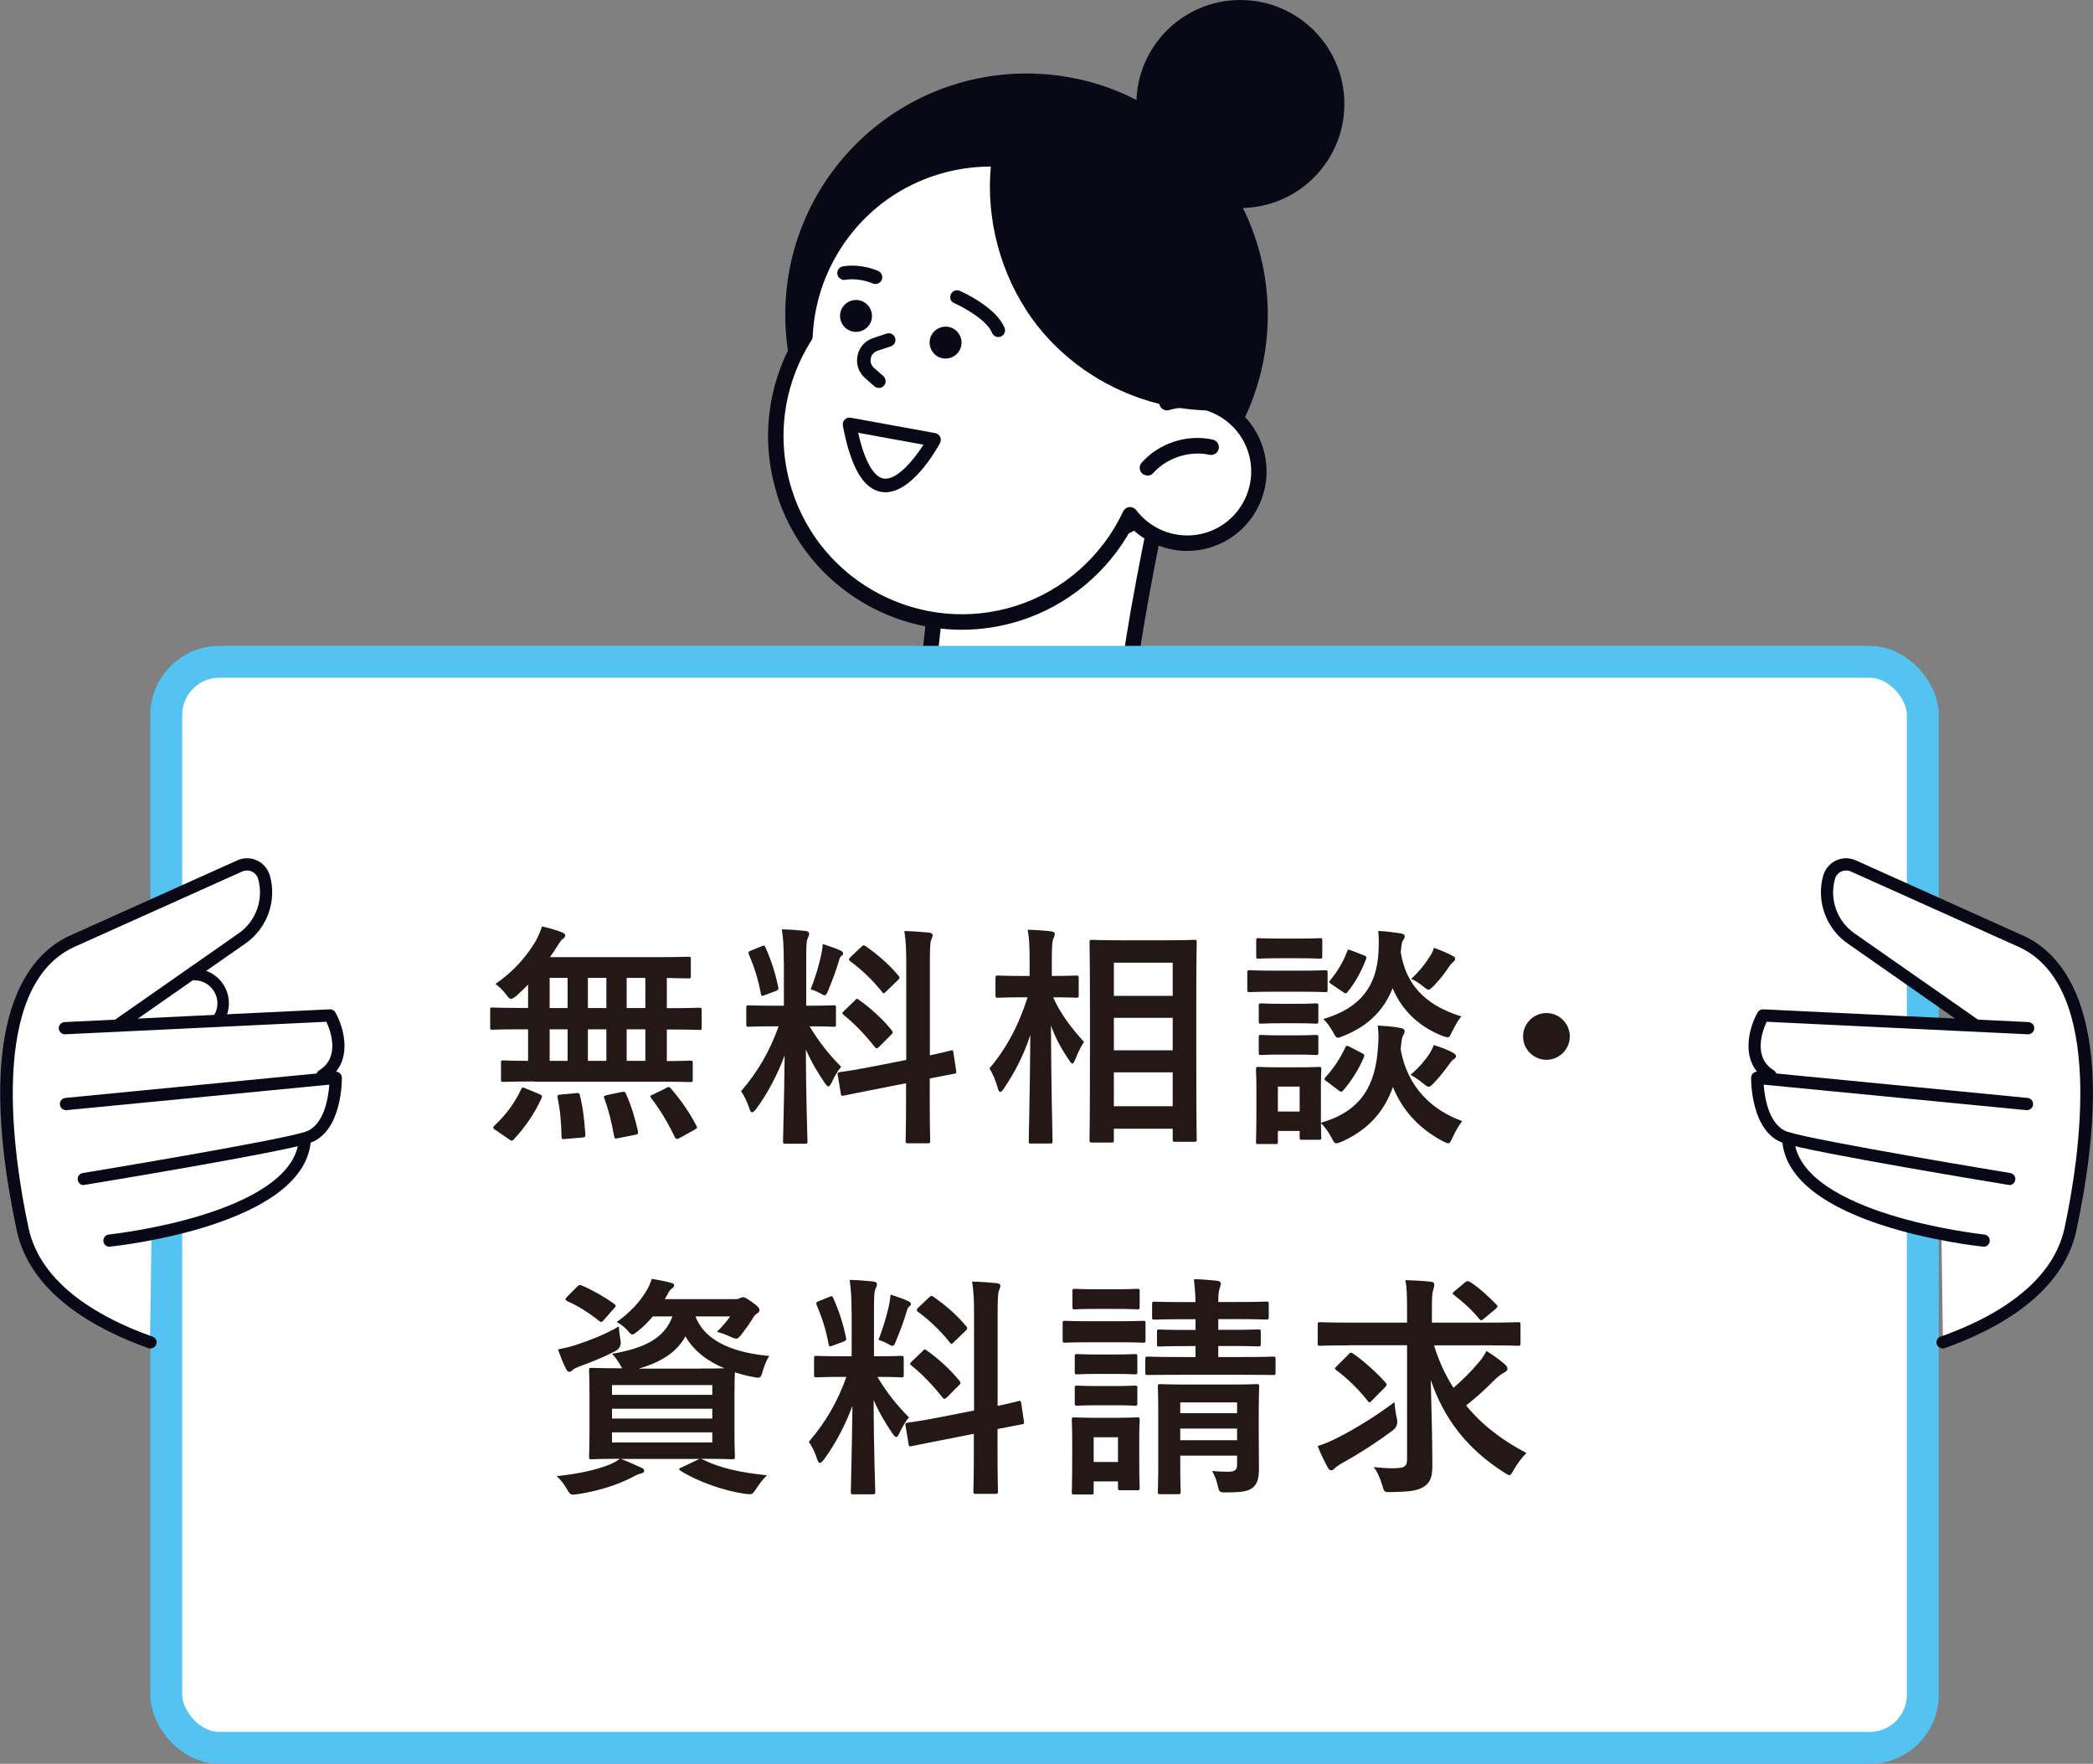 <?xml version="1.0" encoding="UTF-8"?>
<svg id="_レイヤー_2" data-name="レイヤー 2" xmlns="http://www.w3.org/2000/svg" viewBox="0 0 197.02 166.03">
  <rect x="0" y="0" width="197.02" height="166.03" fill="#808080" stroke="none"/>
  <defs>
    <style>
      .cls-1 {
        fill: none;
        stroke: #54c3f1;
        stroke-miterlimit: 10;
        stroke-width: 3px;
      }

      .cls-2 {
        fill: #090816;
      }

      .cls-2, .cls-3, .cls-4 {
        stroke-width: 0px;
      }

      .cls-3 {
        fill: #231815;
      }

      .cls-4 {
        fill: #fff;
      }
    </style>
  </defs>
  <g id="_文字" data-name="文字">
    <g>
      <g>
        <circle class="cls-2" cx="116.76" cy="9.79" r="9.79"/>
        <g>
          <path class="cls-4" d="m104.34,70.51l1.76-.08c-1.39-2.8,3.2-23.68,3.2-23.68l-20.35.82c.05.34-1.47,15.55-2.29,21.76l-6.4-.43c-.66,7.96,1.99,14.83,7.55,17.55,8.32,4.08,19.98-2.67,26.05-15.06.04-.08.07-.16.11-.24l-9.63-.64Z"/>
          <path class="cls-2" d="m87.48,87.11c-2.84-1.39-5.08-3.88-6.46-7.19-1.32-3.16-1.83-6.99-1.49-11.08.03-.4.38-.7.77-.67l5.72.38c.83-6.56,2.18-20.14,2.19-20.95,0-.18.05-.36.17-.5.13-.16.32-.25.53-.26l20.35-.82c.22,0,.44.09.59.26.14.17.2.4.15.62-.01.05-1.16,5.27-2.11,10.76-1.57,8.96-1.42,11.54-1.2,12.27l7.32.49c.24.02.46.15.58.36.12.21.13.46.03.68-.02.03-.03.06-.05.1-.02.05-.04.1-.07.14-3,6.12-7.43,11.1-12.48,14.02-3.04,1.76-6.1,2.65-8.96,2.65-1.97,0-3.86-.42-5.59-1.27Zm16.81-15.87c-.39-.03-.68-.35-.68-.73,0-.39.31-.7.69-.72l.87-.04c-.19-1.48-.05-4.69,1.28-12.33.73-4.15,1.56-8.15,1.93-9.9l-18.76.75c-.26,3.42-1.64,16.59-2.25,21.15-.05.38-.39.65-.77.63l-5.68-.38c-.21,3.59.28,6.92,1.44,9.68,1.24,2.98,3.23,5.2,5.76,6.44,7.78,3.81,18.73-2.45,24.71-13.99l-8.54-.57Zm-16.07-23.57s0-.04,0-.06c0,.03,0,.04,0,.06Z"/>
        </g>
        <circle class="cls-2" cx="96.63" cy="29.63" r="22.71"/>
        <g>
          <path class="cls-4" d="m109.86,37.9c1.11-3.36,1.23-7.07.09-10.7-2.9-9.22-12.73-14.35-21.95-11.46-7.2,2.26-11.89,8.75-12.22,15.88-2.68,4.21-3.56,9.52-1.94,14.65,2.9,9.22,12.73,14.35,21.95,11.46,4.87-1.53,8.59-5,10.59-9.29,1.67,2.21,4.61,3.25,7.41,2.37,3.56-1.12,5.54-4.91,4.42-8.47-1.1-3.52-4.82-5.48-8.34-4.45Z"/>
          <path class="cls-2" d="m73.14,46.5c-1.6-5.08-.89-10.57,1.92-15.1.21-3.62,1.48-7.07,3.67-9.97,2.29-3.03,5.42-5.23,9.05-6.37,9.59-3.01,19.85,2.34,22.86,11.93,1.02,3.25,1.1,6.67.25,9.96,1.5-.18,3.02.11,4.38.83,1.74.93,3.02,2.47,3.61,4.36,1.24,3.94-.96,8.14-4.9,9.38-2.64.83-5.51.11-7.46-1.78-2.25,4.14-6.03,7.28-10.54,8.7-1.81.57-3.65.84-5.45.84-7.75,0-14.96-4.99-17.41-12.77Zm33.81,1.51c1.53,2.03,4.19,2.88,6.61,2.12,3.17-1,4.94-4.39,3.94-7.56-.98-3.11-4.31-4.89-7.44-3.97-.26.08-.54,0-.73-.19-.19-.19-.25-.48-.17-.73,1.11-3.36,1.14-6.91.09-10.25-2.77-8.83-12.21-13.75-21.04-10.98-3.34,1.05-6.22,3.08-8.32,5.86-2.06,2.72-3.23,5.96-3.39,9.36,0,.13-.04.25-.11.36-2.67,4.2-3.35,9.31-1.86,14.04,2.77,8.83,12.21,13.75,21.04,10.98,4.46-1.4,8.16-4.65,10.15-8.9.11-.23.33-.39.58-.42.03,0,.05,0,.08,0,.23,0,.44.11.58.29Z"/>
        </g>
        <path class="cls-2" d="m108.02,44.77c.2,0,.4-.08.54-.24,1.28-1.44,3.41-2.13,5.29-1.72.39.09.78-.16.87-.56.09-.39-.16-.78-.56-.87-2.42-.53-5.04.32-6.69,2.17-.27.3-.24.76.06,1.03.14.12.31.18.48.18Z"/>
        <path class="cls-2" d="m114.55,29.44c.36,2.88.54,5.78.63,8.67,0,.25-.15.52-.43.53-2.52.06-5.03-.33-7.42-1.15-4.37-1.5-8.22-4.42-10.73-8.3-2.74-4.25-3.92-9.46-3.22-14.48.08-.57.89-.47.94.03,1.73-1.4,4.3-1.41,6.4-.89,2.33.58,4.44,1.78,6.44,3.07,2.17,1.39,4.13,2.86,5.37,5.2,1.2,2.26,1.7,4.82,2.02,7.33Z"/>
        <g>
          <path class="cls-2" d="m79.18,26.28c-.19-.09-.33-.26-.36-.48-.05-.35.18-.67.53-.73,1.77-.28,3.28.41,3.34.45.32.15.45.53.3.85-.15.31-.52.45-.84.31,0,0,0,0,0,0h0s-1.22-.56-2.6-.34c-.13.02-.25,0-.36-.05Z"/>
          <path class="cls-2" d="m93.7,31.66c-.14-.07-.26-.18-.32-.34-.49-1.21-2.73-2.42-3.55-2.78-.34-.12-.47-.52-.32-.84.14-.32.52-.47.84-.32.35.15,3.43,1.57,4.21,3.47.13.32-.02.7-.35.83-.17.07-.35.06-.5-.01Z"/>
          <g>
            <path class="cls-4" d="m83.64,32l-1.26.42c-1.16.38-1.47,1.88-.55,2.69l.88.77.92-3.88Z"/>
            <path class="cls-2" d="m82.46,36.46c-.05-.03-.11-.06-.15-.1l-.88-.77c-.61-.53-.87-1.32-.71-2.11.16-.79.71-1.41,1.48-1.66l1.26-.42c.33-.11.69.07.8.4.11.33-.07.69-.4.8l-1.26.42c-.33.11-.56.37-.63.71-.07.34.04.67.3.9l.88.77c.26.23.29.63.06.9-.19.22-.49.27-.74.16Z"/>
          </g>
          <path class="cls-2" d="m82.36,46.12c-1.38-.63-2.37-2.62-3.02-6.05-.04-.21.03-.42.17-.57.15-.15.36-.22.56-.18l7.97,1.45c.2.04.37.17.46.35.09.18.08.4-.01.58-.28.52-2.79,5.03-5.5,4.61-.22-.03-.43-.1-.63-.19Zm-1.58-5.38c.8,3.53,1.84,4.22,2.41,4.31,1.18.18,2.75-1.64,3.74-3.19l-6.14-1.12Z"/>
          <path class="cls-2" d="m90.14,33.24c-.55.62-1.5.69-2.12.14-.62-.55-.69-1.5-.14-2.12.55-.62,1.5-.69,2.12-.14.62.55.69,1.5.14,2.12Z"/>
          <path class="cls-2" d="m81.71,30.73c-.55.62-1.5.69-2.12.14-.62-.55-.69-1.5-.14-2.12.55-.62,1.5-.69,2.12-.14.62.55.69,1.5.14,2.12Z"/>
        </g>
      </g>
      <g>
        <g>
          <rect class="cls-4" x="15.65" y="62.3" width="165.35" height="102.23" rx="5" ry="5"/>
          <rect class="cls-1" x="15.65" y="62.3" width="165.35" height="102.23" rx="5" ry="5"/>
        </g>
        <g>
          <path class="cls-3" d="m50.3,101.8c-2.05,0-2.77.04-2.9.04-.22,0-.24-.02-.24-.24v-1.54c0-.22.02-.24.24-.24.11,0,.73.04,2.31.04v-2.97h-.64c-1.91,0-2.57.04-2.71.04-.2,0-.22-.02-.22-.24v-1.61c0-.22.02-.24.22-.24.13,0,.79.04,2.71.04h.64v-2.2c-.35.37-.73.73-1.1,1.06-.26.2-.4.29-.51.29-.13,0-.24-.13-.48-.44-.33-.42-.64-.73-.99-.97,1.76-1.19,2.99-2.66,3.83-4.09.26-.51.42-.88.55-1.32.64.13,1.32.33,1.89.55.18.07.31.18.31.29s-.07.22-.2.31c-.18.13-.31.31-.51.64-.22.35-.46.73-.73,1.1h9.99c2.13,0,2.88-.04,3.01-.04.24,0,.26.02.26.24v1.58c0,.2-.02.22-.26.22-.11,0-.64-.02-2-.04v2.84h.35c1.91,0,2.57-.04,2.71-.04.2,0,.22.02.22.24v1.61c0,.22-.02.24-.22.24-.13,0-.79-.04-2.71-.04h-.35v2.97c1.5,0,2.09-.04,2.2-.04.22,0,.24.02.24.24v1.54c0,.22-.02.24-.24.24-.13,0-.84-.04-2.9-.04h-11.77Zm-3.65,4.58c-.15-.09-.22-.18-.22-.24s.04-.11.13-.2c1.06-.99,1.89-2.11,2.49-3.39.09-.22.13-.22.44-.09l1.28.53c.29.13.29.18.2.4-.66,1.45-1.58,2.77-2.6,3.85-.07.09-.13.13-.2.13s-.13-.04-.26-.13l-1.25-.86Zm6.78-11.49v-2.84h-1.69v2.84h1.69Zm0,4.97v-2.97h-1.69v2.97h1.69Zm.79,3.04c.26-.02.33-.02.37.22.29,1.14.42,2.38.51,3.65.02.22-.02.29-.29.31l-1.58.13c-.35.04-.37,0-.37-.22-.02-1.25-.13-2.51-.37-3.63-.04-.26,0-.31.33-.33l1.41-.13Zm2.86-8.01v-2.84h-1.74v2.84h1.74Zm0,4.97v-2.97h-1.74v2.97h1.74Zm1.43,2.93c.29-.04.33-.02.42.18.51,1.14.86,2.33,1.12,3.5.04.24.02.29-.26.35l-1.56.31c-.33.07-.37.07-.42-.18-.22-1.23-.51-2.46-.92-3.54-.09-.22-.04-.26.26-.33l1.36-.29Zm2.24-7.9v-2.84h-1.76v2.84h1.76Zm0,4.97v-2.97h-1.76v2.97h1.76Zm1.94,2.55c.26-.13.33-.11.48.07.92,1.08,1.72,2.2,2.38,3.48.11.2.09.24-.2.4l-1.39.77c-.26.13-.33.11-.44-.09-.64-1.34-1.32-2.49-2.22-3.67-.13-.18-.11-.22.18-.35l1.21-.59Z"/>
          <path class="cls-3" d="m73.78,90.58c0-1.41-.04-2.11-.18-3.1.81.02,1.47.07,2.22.15.22.02.35.13.35.22,0,.2-.07.31-.13.46-.13.26-.15.73-.15,2.22v4.14h.18c1.69,0,2.24-.04,2.38-.04.22,0,.24.02.24.24v1.56c0,.2-.02.22-.24.22-.13,0-.66-.04-2.24-.04.92,1.52,1.78,2.6,2.97,3.81-.33.4-.64.92-.88,1.45-.13.26-.22.4-.31.4s-.2-.11-.35-.33c-.64-.92-1.25-1.94-1.78-3.15,0,4.36.15,8.3.15,8.63,0,.22-.02.24-.26.24h-1.8c-.22,0-.24-.02-.24-.24,0-.33.11-3.96.15-8.08-.66,1.78-1.54,3.48-2.66,5.02-.18.22-.29.35-.4.35-.09,0-.18-.11-.26-.37-.2-.62-.53-1.3-.79-1.61,1.58-1.83,2.73-3.81,3.54-6.12h-.4c-1.72,0-2.27.04-2.4.04-.22,0-.24-.02-.24-.22v-1.56c0-.22.02-.24.24-.24.13,0,.68.04,2.4.04h.9v-4.09Zm-2.11-1.5c.26-.11.29-.09.4.13.57,1.3.92,2.42,1.19,3.7.04.22,0,.29-.29.4l-.95.35c-.33.13-.35.11-.4-.13-.24-1.32-.62-2.51-1.12-3.67-.09-.24-.04-.29.24-.4l.92-.37Zm5.65.73c.04-.22.11-.62.13-.95.59.2,1.28.42,1.67.62.18.09.24.15.24.26s-.04.18-.13.22c-.13.09-.2.24-.26.48-.26.9-.59,1.78-1.01,2.79-.13.33-.2.46-.33.46-.09,0-.22-.07-.44-.2-.33-.18-.68-.31-.88-.37.46-1.14.81-2.38,1.01-3.32Zm7.99,9.97v-8.8c0-1.56-.02-2.24-.18-3.34.84.02,1.56.07,2.33.15.2.02.33.11.33.24,0,.15-.07.26-.13.44-.11.26-.13.81-.13,2.44v8.43c1.28-.26,1.78-.42,1.98-.46.2-.04.2-.02.24.22l.26,1.72c.02.2.02.22-.22.26-.15.04-.75.13-2.27.44v2.05c0,2.44.04,3.7.04,3.81,0,.22-.02.24-.24.24h-1.83c-.22,0-.24-.02-.24-.24,0-.13.04-1.34.04-3.78v-1.63l-3.01.59c-1.91.37-2.62.53-2.84.57-.22.04-.26.02-.29-.18l-.29-1.74c-.04-.24-.02-.24.2-.29.22-.04.95-.11,2.86-.48l3.37-.66Zm-4.84-5.61c.11-.11.15-.15.2-.15.07,0,.11.04.22.13,1.01.7,2.16,1.74,3.04,2.82.15.2.15.24-.07.46l-1.08,1.08c-.24.22-.29.22-.44.04-.9-1.14-1.89-2.18-2.9-2.99-.09-.09-.15-.13-.15-.18,0-.07.07-.13.18-.24l1.01-.97Zm.59-5.02c.2-.18.22-.22.42-.09,1.1.77,2.22,1.72,3.1,2.79.13.15.13.24-.07.42l-1.06,1.03c-.24.24-.29.26-.42.07-.9-1.14-2.02-2.18-2.99-2.88-.15-.11-.18-.22.04-.42l.97-.92Z"/>
          <path class="cls-3" d="m97.08,107.65c-.22,0-.24-.02-.24-.24,0-.4.11-4.75.15-9.99-.57,1.76-1.41,3.45-2.49,5.04-.15.22-.26.33-.35.33s-.15-.11-.22-.35c-.2-.7-.48-1.39-.79-1.87,1.54-1.8,2.75-4.03,3.59-6.69h-.51c-1.61,0-2.13.04-2.27.04-.22,0-.24-.02-.24-.24v-1.61c0-.22.02-.24.24-.24.13,0,.66.04,2.27.04h.7v-1.36c0-1.36-.02-2.07-.18-2.99.79.02,1.5.07,2.2.15.22.02.35.11.35.22,0,.2-.07.31-.13.46-.11.26-.15.62-.15,2.13v1.39c1.63,0,2.16-.04,2.29-.04.22,0,.24.02.24.24v1.61c0,.22-.02.24-.24.24-.13,0-.64-.04-2.16-.04.64,1.5,1.78,2.97,2.9,4.2-.31.46-.57,1.01-.84,1.69-.11.24-.18.35-.24.35-.09,0-.18-.11-.31-.31-.7-1.01-1.3-2.09-1.72-3.28.02,5.83.15,10.47.15,10.87,0,.22-.02.24-.24.24h-1.78Zm5.72-.11c-.22,0-.24-.02-.24-.22,0-.13.04-1.58.04-8.32v-4.33c0-4.36-.04-5.81-.04-5.96,0-.22.02-.24.24-.24.15,0,.81.04,2.71.04h4.22c1.89,0,2.55-.04,2.68-.04.22,0,.24.02.24.24,0,.13-.04,1.61-.04,5.24v5.04c0,6.69.04,8.14.04,8.27,0,.2-.02.22-.24.22h-1.8c-.2,0-.22-.02-.22-.22v-1.01h-5.54v1.08c0,.2-.02.22-.26.22h-1.78Zm2.05-13.8h5.54v-3.12h-5.54v3.12Zm5.54,5.13v-3.06h-5.54v3.06h5.54Zm0,5.26v-3.19h-5.54v3.19h5.54Z"/>
          <path class="cls-3" d="m122.4,91.37c1.67,0,2.2-.04,2.33-.04.22,0,.24.02.24.24v1.56c0,.24-.02.26-.24.26-.13,0-.66-.04-2.33-.04h-2.44c-1.65,0-2.2.04-2.31.04-.22,0-.24-.02-.24-.26v-1.56c0-.22.02-.24.24-.24.11,0,.66.04,2.31.04h2.44Zm1.94,14.32c3.81-1.1,5.13-3.52,5.37-7.06.07-.77.07-1.36-.02-2.09.77.04,1.47.09,2.11.22.26.04.42.13.42.29s-.02.24-.13.4c-.11.15-.15.37-.24,1.32.62,3.63,3.06,5.79,5.79,6.76-.31.4-.66.99-.9,1.54-.18.37-.24.55-.42.55-.11,0-.24-.07-.51-.2-2.07-1.1-3.74-2.75-4.69-5.1-.79,2.22-2.22,3.98-4.82,5.15-.24.09-.37.15-.51.15-.18,0-.26-.15-.46-.55-.29-.51-.59-.99-.99-1.34.02.95.04,1.23.04,1.32,0,.22-.02.24-.22.24h-1.58c-.22,0-.24-.02-.24-.24v-.59h-2.05v1.01c0,.2-.02.22-.24.22h-1.58c-.22,0-.24-.02-.24-.22,0-.15.04-.66.04-3.32v-1.41c0-1.39-.04-1.91-.04-2.07,0-.22.02-.24.24-.24.13,0,.59.04,2,.04h1.67c1.41,0,1.87-.04,2.02-.04.2,0,.22.02.22.24,0,.13-.04.66-.04,1.69v3.34Zm-2.09-17.34c1.41,0,1.85-.04,1.98-.04.22,0,.24.02.24.24v1.47c0,.2-.02.22-.24.22-.13,0-.57-.04-1.98-.04h-1.78c-1.43,0-1.87.04-2,.04-.2,0-.22-.02-.22-.22v-1.47c0-.22.02-.24.22-.24.13,0,.57.04,2,.04h1.78Zm-.24,6.14c1.3,0,1.69-.04,1.83-.04.24,0,.26.02.26.24v1.43c0,.22-.02.24-.26.24-.13,0-.53-.04-1.83-.04h-1.41c-1.34,0-1.74.04-1.87.04-.22,0-.24-.02-.24-.24v-1.43c0-.22.02-.24.24-.24.13,0,.53.04,1.87.04h1.41Zm0,2.97c1.3,0,1.69-.04,1.83-.04.24,0,.26.02.26.24v1.41c0,.22-.02.24-.26.24-.13,0-.53-.04-1.83-.04h-1.41c-1.34,0-1.74.04-1.87.04-.22,0-.24-.02-.24-.24v-1.41c0-.22.02-.24.24-.24.13,0,.53.04,1.87.04h1.41Zm-1.72,4.82v2.35h2.05v-2.35h-2.05Zm16.41-5.21c-.2.42-.24.57-.44.57-.09,0-.24-.04-.48-.13-1.98-.77-3.74-2.22-4.69-4.49-.79,2-2.22,3.54-4.66,4.51-.24.09-.37.15-.48.15-.18,0-.26-.15-.48-.55-.26-.46-.59-.92-.9-1.21,3.52-1.03,5.02-3.12,5.19-6.27.04-.75.04-1.41-.02-2.02.77.04,1.45.13,2.05.22.26.04.44.11.44.26s-.04.24-.15.4c-.11.13-.15.33-.22,1.12.57,3.61,2.93,5.17,5.7,6.05-.29.33-.62.9-.84,1.39Zm-11.82,4.73c-.26-.2-.24-.24-.09-.42.75-.81,1.39-1.8,1.83-2.75.11-.22.15-.24.44-.09l1.1.57c.29.15.31.2.22.42-.46,1.08-1.06,2.07-1.91,3.08-.09.11-.13.15-.22.15-.07,0-.15-.04-.26-.13l-1.1-.84Zm.46-9.15c-.26-.18-.26-.22-.11-.4.66-.77,1.21-1.72,1.58-2.68.09-.24.11-.2.42-.09l1.14.44c.26.11.29.15.22.37-.44,1.12-.95,2.11-1.72,3.06-.09.11-.13.15-.2.15s-.15-.04-.26-.13l-1.08-.73Zm9.2,6.56c.2-.29.31-.53.42-.84.59.18,1.19.4,1.69.66.31.15.4.26.4.37,0,.18-.09.24-.24.33-.13.09-.26.26-.37.42-.42.57-.88,1.19-1.47,1.8-.22.22-.35.35-.48.35-.15,0-.29-.13-.57-.35-.37-.31-.73-.55-1.14-.77.79-.68,1.36-1.36,1.78-1.98Zm.04-9.15c.2-.29.31-.53.4-.84.57.2,1.19.46,1.65.7.29.15.35.2.35.33,0,.15-.09.22-.22.33-.11.09-.24.24-.37.44-.37.55-.75,1.08-1.39,1.74-.26.26-.4.4-.53.4s-.26-.11-.51-.31c-.4-.33-.77-.57-1.12-.7.84-.79,1.39-1.52,1.74-2.09Z"/>
          <path class="cls-3" d="m147.77,97.56c0,1.21-.99,2.2-2.2,2.2s-2.2-.99-2.2-2.2.99-2.2,2.2-2.2,2.2.99,2.2,2.2Z"/>
          <path class="cls-3" d="m66.19,137.4c1.52.77,3.54,1.23,6.01,1.47-.37.35-.73.81-1.08,1.36-.22.33-.31.42-.51.42-.09,0-.22,0-.53-.04-1.96-.29-4.4-1.14-6.01-2.16-.2-.13-.2-.22.11-.33l1.67-.79h-7.39c.79.31,1.25.53,1.87.81.22.07.31.18.31.31s-.13.22-.33.26c-.24.04-.53.2-.9.4-1.34.68-3.12,1.25-5.02,1.54-.18.02-.33.04-.44.04-.26,0-.33-.09-.55-.46-.31-.55-.66-.97-.99-1.28,2-.2,3.74-.59,4.95-1.08.31-.13.64-.29.99-.55-1.83,0-2.53.04-2.66.04-.22,0-.24-.02-.24-.26,0-.13.04-.75.04-2.16v-3.76c0-1.43-.04-2.02-.04-2.18,0-.22.02-.24.24-.24.15,0,.88.04,2.88.04-.07-.09-.13-.2-.2-.35-.22-.37-.53-.81-.77-1.01,3.17-.55,4.95-1.5,5.7-3.52h-1.85c-.42.51-.88.97-1.41,1.39-.26.2-.4.31-.51.31-.15,0-.26-.15-.51-.44-.29-.31-.64-.57-.97-.73,1.25-.9,2.22-1.91,2.88-3.08.15-.26.31-.62.42-.99.68.11,1.23.22,1.74.35.26.07.37.13.37.24,0,.13-.04.2-.2.31-.18.11-.29.29-.44.59l-.24.42h6.51c.29,0,.44-.02.55-.09.09-.04.2-.09.31-.09.15,0,.29.07.81.44.59.4.73.59.73.77,0,.13-.07.22-.18.29-.15.09-.26.18-.4.4-.37.62-.7,1.06-1.08,1.56-.24.31-.35.44-.53.44-.13,0-.31-.07-.59-.2-.48-.22-.92-.37-1.23-.44.48-.46.97-1.03,1.25-1.45h-3.26c.97,2.55,4,3.45,6.95,3.72-.26.35-.48.95-.62,1.43-.2.68-.22.68-.88.55-.62-.11-1.19-.26-1.74-.44-.02.29-.04.9-.04,2v3.76c0,1.41.04,2.02.04,2.16,0,.24-.02.26-.24.26-.13,0-.9-.04-2.95-.04l.15.07Zm-7.79-11.29q.15.73-.46,1.06c-1.08.57-2.35,1.08-3.43,1.47-.29.11-.48.2-.59.31-.11.11-.2.18-.31.18-.13,0-.22-.07-.31-.24-.29-.53-.55-1.23-.77-1.87.55-.11,1.06-.22,1.63-.4,1.28-.42,2.82-1.01,4.09-1.76.02.37.09.81.15,1.25Zm-4.09-4.97c.2-.2.24-.22.46-.13.95.4,2.07,1.03,3.04,1.72.11.09.15.13.15.2,0,.04-.04.11-.15.22l-.95,1.08c-.2.24-.29.26-.46.11-.97-.77-2-1.43-2.99-1.85-.11-.07-.18-.11-.18-.18s.04-.13.15-.24l.92-.92Zm3.3,9.24v.92h9.44v-.92h-9.44Zm9.44,3.15v-.92h-9.44v.92h9.44Zm0,1.3h-9.44v.95h9.44v-.95Zm-1.1-6.01c1.06,0,1.76,0,2.24-.02-1.58-.66-2.88-1.63-3.67-3.01-.79,1.47-2.27,2.44-4.4,3.04h5.83Z"/>
          <path class="cls-3" d="m80.16,123.58c0-1.41-.04-2.11-.18-3.1.81.02,1.47.07,2.22.15.22.02.35.13.35.22,0,.2-.07.31-.13.46-.13.26-.15.73-.15,2.22v4.14h.18c1.69,0,2.24-.04,2.38-.04.22,0,.24.02.24.24v1.56c0,.2-.02.22-.24.22-.13,0-.66-.04-2.24-.04.92,1.52,1.78,2.6,2.97,3.81-.33.4-.64.92-.88,1.45-.13.26-.22.4-.31.4s-.2-.11-.35-.33c-.64-.92-1.25-1.94-1.78-3.15,0,4.36.15,8.3.15,8.63,0,.22-.02.24-.26.24h-1.8c-.22,0-.24-.02-.24-.24,0-.33.11-3.96.15-8.08-.66,1.78-1.54,3.48-2.66,5.02-.18.22-.29.35-.4.35-.09,0-.18-.11-.26-.37-.2-.62-.53-1.3-.79-1.61,1.58-1.83,2.73-3.81,3.54-6.12h-.4c-1.72,0-2.27.04-2.4.04-.22,0-.24-.02-.24-.22v-1.56c0-.22.02-.24.24-.24.13,0,.68.04,2.4.04h.9v-4.09Zm-2.11-1.5c.26-.11.29-.09.4.13.57,1.3.92,2.42,1.19,3.7.04.22,0,.29-.29.4l-.95.35c-.33.13-.35.11-.4-.13-.24-1.32-.62-2.51-1.12-3.67-.09-.24-.04-.29.24-.4l.92-.37Zm5.65.73c.04-.22.11-.62.13-.95.59.2,1.28.42,1.67.62.18.09.24.15.24.26s-.04.18-.13.22c-.13.09-.2.24-.26.48-.26.9-.59,1.78-1.01,2.79-.13.33-.2.46-.33.46-.09,0-.22-.07-.44-.2-.33-.18-.68-.31-.88-.37.46-1.14.81-2.38,1.01-3.32Zm7.99,9.97v-8.8c0-1.56-.02-2.24-.18-3.34.84.02,1.56.07,2.33.15.2.02.33.11.33.24,0,.15-.07.26-.13.44-.11.26-.13.81-.13,2.44v8.43c1.28-.26,1.78-.42,1.98-.46.2-.04.2-.02.24.22l.26,1.72c.02.2.02.22-.22.26-.15.04-.75.13-2.27.44v2.05c0,2.44.04,3.7.04,3.81,0,.22-.02.24-.24.24h-1.83c-.22,0-.24-.02-.24-.24,0-.13.04-1.34.04-3.78v-1.63l-3.01.59c-1.91.37-2.62.53-2.84.57-.22.04-.26.02-.29-.18l-.29-1.74c-.04-.24-.02-.24.2-.29.22-.04.95-.11,2.86-.48l3.37-.66Zm-4.84-5.61c.11-.11.15-.15.2-.15.07,0,.11.04.22.13,1.01.7,2.16,1.74,3.04,2.82.15.2.15.24-.07.46l-1.08,1.08c-.24.22-.29.22-.44.04-.9-1.14-1.89-2.18-2.9-2.99-.09-.09-.15-.13-.15-.18,0-.07.07-.13.18-.24l1.01-.97Zm.59-5.02c.2-.18.22-.22.42-.09,1.1.77,2.22,1.72,3.1,2.79.13.15.13.24-.07.42l-1.06,1.03c-.24.24-.29.26-.42.07-.9-1.14-2.02-2.18-2.99-2.88-.15-.11-.18-.22.04-.42l.97-.92Z"/>
          <path class="cls-3" d="m105.24,124.37c1.67,0,2.22-.04,2.35-.04.22,0,.24.02.24.24v1.56c0,.24-.02.26-.24.26-.13,0-.68-.04-2.35-.04h-2.64c-1.67,0-2.22.04-2.35.04-.2,0-.22-.02-.22-.26v-1.56c0-.22.02-.24.22-.24.13,0,.68.04,2.35.04h2.64Zm2,12.5c0,2.55.04,3.04.04,3.17,0,.22-.02.24-.24.24h-1.56c-.22,0-.24-.02-.24-.24v-.59h-2.29v.99c0,.22-.02.24-.24.24h-1.56c-.24,0-.26-.02-.26-.24,0-.13.04-.64.04-3.3v-1.41c0-1.39-.04-1.91-.04-2.07,0-.22.02-.24.26-.24.13,0,.59.04,2,.04h1.87c1.43,0,1.87-.04,2.02-.04.22,0,.24.02.24.24,0,.13-.04.66-.04,1.69v1.52Zm-2.2-15.51c1.43,0,1.85-.04,1.98-.04.24,0,.26.02.26.24v1.45c0,.22-.02.24-.26.24-.13,0-.55-.04-1.98-.04h-1.85c-1.43,0-1.87.04-2,.04-.22,0-.24-.02-.24-.24v-1.45c0-.22.02-.24.24-.24.13,0,.57.04,2,.04h1.85Zm-.09,6.14c1.34,0,1.74-.04,1.85-.04.24,0,.26.02.26.24v1.43c0,.22-.02.24-.26.24-.11,0-.51-.04-1.85-.04h-1.67c-1.34,0-1.74.04-1.87.04-.22,0-.24-.02-.24-.24v-1.43c0-.22.02-.24.24-.24.13,0,.53.04,1.87.04h1.67Zm0,2.97c1.34,0,1.74-.04,1.85-.04.24,0,.26.02.26.24v1.41c0,.22-.02.24-.26.24-.11,0-.51-.04-1.85-.04h-1.67c-1.34,0-1.74.04-1.87.04-.22,0-.24-.02-.24-.24v-1.41c0-.22.02-.24.24-.24.13,0,.53.04,1.87.04h1.67Zm-2,4.82v2.33h2.29v-2.33h-2.29Zm11.73-8.58v1.03h2.24c2.09,0,2.79-.04,2.93-.04.2,0,.22.02.22.26v1.25c0,.2-.02.22-.22.22-.13,0-.84-.02-2.93-.02h-5.92c-2.09,0-2.82.02-2.95.02-.22,0-.24-.02-.24-.22v-1.25c0-.24.02-.26.24-.26.13,0,.86.04,2.95.04h1.54v-1.03h-.77c-1.87,0-2.51.04-2.64.04-.2,0-.22-.02-.22-.24v-1.12c0-.22.02-.24.22-.24.13,0,.77.04,2.64.04h.77v-1.01h-1.08c-1.98,0-2.64.04-2.77.04-.22,0-.24-.02-.24-.24v-1.21c0-.22.02-.24.24-.24.13,0,.79.04,2.77.04h1.08c-.02-.79-.07-1.43-.15-2.16.84.02,1.43.07,2.18.15.22.02.35.15.35.24,0,.2-.09.35-.13.53-.07.24-.11.55-.11,1.23h1.72c1.98,0,2.66-.04,2.79-.04.22,0,.24.02.24.24v1.21c0,.22-.02.24-.24.24-.13,0-.81-.04-2.79-.04h-1.72v1.01h1.1c1.89,0,2.51-.04,2.64-.04.24,0,.26.02.26.24v1.12c0,.22-.02.24-.26.24-.13,0-.75-.04-2.62-.04h-1.12Zm3.81,8.34c0,1.1.02,2.38.02,3.15,0,.84-.11,1.43-.55,1.8-.37.33-.86.48-2.46.48-.68.02-.73-.02-.84-.51-.13-.55-.26-1.01-.57-1.5.48.04,1.1.07,1.5.07.73,0,.86-.24.86-.68v-.84h-5.35v.77c0,1.76.04,2.51.04,2.62,0,.22-.02.24-.24.24h-1.67c-.22,0-.24-.02-.24-.24,0-.13.04-.79.04-2.57v-4.91c0-1.56-.04-2.24-.04-2.4,0-.22.02-.24.24-.24.15,0,.79.04,2.64.04h3.78c1.87,0,2.49-.04,2.62-.04.24,0,.26.02.26.24,0,.13-.04.97-.04,2.57v1.94Zm-7.39-3.04v1.01h5.35v-1.01h-5.35Zm5.35,3.56v-1.1h-5.35v1.1h5.35Z"/>
          <path class="cls-3" d="m127.08,126.64c-2,0-2.68.04-2.82.04-.22,0-.22-.02-.22-.24v-1.72c0-.24,0-.26.22-.26.13,0,.81.04,2.82.04h5.37v-1.34c0-1.17-.02-1.91-.15-2.66.81.02,1.63.07,2.4.15.22.02.31.13.31.24,0,.2-.04.37-.11.57-.09.29-.11.84-.11,1.65v1.39h5.28c2,0,2.68-.04,2.82-.04.22,0,.24.02.24.26v1.72c0,.22-.02.24-.24.24-.13,0-.81-.04-2.82-.04h-5.08c.44,1.47,1.06,2.79,1.83,4,.84-.73,1.63-1.5,2.4-2.42.29-.33.51-.66.7-1.06.73.46,1.32.9,1.72,1.25.22.2.26.31.26.44,0,.15-.13.26-.31.35-.26.13-.59.37-1.12.9-.75.77-1.52,1.45-2.46,2.2,1.5,1.83,3.41,3.3,5.68,4.47-.42.42-.84.97-1.19,1.58-.2.35-.29.51-.42.51-.11,0-.26-.11-.51-.26-3.43-2.2-5.63-4.99-6.89-8.71.07,2.79.15,5.57.15,8.08,0,1.01-.18,1.61-.84,2-.53.33-1.23.46-3.04.48-.68.02-.64,0-.84-.66-.2-.64-.46-1.28-.81-1.69.7.07,1.25.11,1.72.11,1.17,0,1.43-.13,1.43-.84v-10.74h-5.37Zm4.42,6.91q.15.68-.4,1.1c-1.69,1.25-3.3,2.27-4.8,3.1-.33.18-.53.35-.64.44-.13.15-.24.22-.35.22-.13,0-.24-.11-.33-.29-.29-.51-.66-1.28-.95-2,.66-.2,1.23-.46,1.78-.73,1.78-.9,3.65-2.05,5.46-3.41.02.44.11,1.03.22,1.56Zm-4.58-6.05c.2-.2.24-.22.44-.09.97.66,2.22,1.78,3.04,2.71.09.09.13.15.13.22,0,.04-.04.11-.13.22l-1.21,1.23c-.22.22-.29.29-.44.09-.79-1.03-1.89-2.11-2.93-2.88-.11-.09-.15-.13-.15-.18,0-.07.07-.13.2-.26l1.06-1.06Zm11-6.8c.2-.15.26-.13.51,0,.81.53,1.69,1.34,2.44,2.11.13.11.15.22-.13.44l-1.06.88c-.11.09-.2.15-.26.15s-.13-.07-.22-.18c-.62-.77-1.52-1.58-2.33-2.2-.18-.13-.18-.18.07-.37l.99-.84Z"/>
        </g>
      </g>
      <g>
        <path class="cls-4" d="m8.37,91.55s-4.92,9.42-3.92,14.23c1.41,6.78,7.66,8.56,8.33,8.78l-4.41-23.01Z"/>
        <g>
          <path class="cls-4" d="m8.19,96.61c-1.01-.76-1.38-2.14-.82-3.32,3.87-8.13,10.98-8.65,11.28-8.67,1.49-.09,2.77,1.04,2.86,2.53.09,1.48-1.02,2.75-2.49,2.85-.24.02-4.34.49-6.77,5.61-.64,1.35-2.25,1.91-3.6,1.27-.17-.08-.32-.17-.46-.28Z"/>
          <path class="cls-2" d="m8.42,97.38c-.2-.09-.38-.21-.55-.33-1.23-.92-1.64-2.6-.98-3.98,4-8.42,11.42-8.96,11.74-8.97,1.78-.11,3.32,1.26,3.44,3.04.11,1.76-1.23,3.3-2.98,3.43-.16.02-4.02.44-6.33,5.3-.37.78-1.03,1.37-1.84,1.66-.35.13-.72.19-1.08.19-.48,0-.95-.11-1.39-.32Zm10.27-12.21c-.29.02-7.09.51-10.83,8.36-.44.92-.16,2.04.66,2.65h0c.11.09.24.16.37.22.52.25,1.11.28,1.65.09.54-.19.98-.58,1.23-1.1,2.57-5.41,7.02-5.9,7.22-5.91,1.17-.08,2.07-1.11,1.99-2.28-.07-1.14-1.03-2.03-2.16-2.03-.04,0-.09,0-.13,0Z"/>
        </g>
        <g>
          <path class="cls-4" d="m5.92,98.07c5.37-7.23,12.45-6.36,12.75-6.32,1.48.2,2.52,1.56,2.32,3.04-.19,1.47-1.53,2.5-3,2.32-.24-.02-4.35-.36-7.73,4.19l-4.34-3.22Z"/>
          <path class="cls-2" d="m10.26,101.84c.17,0,.33-.08.43-.22,3.22-4.33,7.08-3.99,7.24-3.98,1.74.21,3.36-1.03,3.59-2.78.23-1.77-1.01-3.4-2.78-3.64-.31-.04-7.7-.95-13.26,6.54-.18.24-.13.58.11.76.24.18.58.13.76-.11,5.18-6.98,11.96-6.15,12.24-6.11,1.18.16,2.01,1.25,1.86,2.43-.16,1.16-1.23,1.99-2.4,1.85-.2-.02-4.65-.41-8.23,4.41-.18.24-.13.58.11.76.1.07.21.11.32.11Z"/>
        </g>
        <g>
          <path class="cls-4" d="m6.13,102.12c5.27-6.2,11.73-5.42,12.01-5.38,1.48.2,2.52,1.56,2.32,3.04-.2,1.47-1.54,2.51-3.01,2.33-.24-.02-4.36-.36-7.76,4.22l-3.57-4.21Z"/>
          <path class="cls-2" d="m9.7,106.87c.17,0,.33-.08.43-.22,3.23-4.35,7.11-4.02,7.27-4,1.74.21,3.37-1.04,3.6-2.8.24-1.78-1.01-3.41-2.79-3.65-.29-.04-7.04-.86-12.5,5.56-.19.23-.17.57.06.76.23.19.57.17.76-.06,5.08-5.98,11.27-5.23,11.53-5.19,1.18.16,2.02,1.25,1.86,2.44-.16,1.17-1.24,2-2.41,1.86-.2-.02-4.66-.41-8.26,4.43-.18.24-.13.58.11.76.1.07.21.11.32.11Z"/>
        </g>
        <g>
          <path class="cls-4" d="m8.32,106.81c3.53-4.24,8.03-4.33,8.53-4.33,1.5,0,2.7,1.23,2.69,2.72,0,1.48-1.21,2.68-2.69,2.69-.16,0-2.5.12-4.38,2.38l-4.16-3.47Z"/>
          <path class="cls-2" d="m12.48,110.82c.15,0,.31-.07.42-.19,1.74-2.09,3.89-2.19,3.98-2.19,1.75-.01,3.2-1.46,3.21-3.23,0-.87-.33-1.69-.94-2.3-.61-.62-1.42-.96-2.29-.96-.52-.03-5.26.1-8.95,4.52-.19.23-.16.57.07.76.23.19.57.16.76-.07,3.37-4.04,7.64-4.12,8.12-4.14.58,0,1.12.23,1.53.64.41.41.63.96.63,1.54,0,1.18-.97,2.15-2.15,2.16-.29,0-2.78.16-4.79,2.58-.19.23-.16.57.07.76.1.08.22.13.35.13Z"/>
        </g>
        <path class="cls-2" d="m12.79,115.1c.23,0,.44-.14.51-.37.09-.28-.06-.59-.34-.68l-.1-.03c-1.98-.64-6.7-2.72-7.88-8.35-.95-4.57,3.82-13.78,3.87-13.87.14-.26.04-.59-.23-.73-.27-.14-.59-.04-.73.23-.2.39-5,9.64-3.97,14.59,1.29,6.18,6.45,8.46,8.6,9.16l.08.03c.06.02.11.03.17.03Z"/>
      </g>
      <g>
        <path class="cls-4" d="m182.76,116.49l.13,9.55s9.69-1.07,12.02-10.38c2.33-9.31,3.06-24.07-4.56-27.03-7.62-2.96-18.67-10.87-18.29-4.88.29,4.49,13.37,12.23,13.37,12.23l-19.36-.25s-1.02,3.41-.09,6.38c.93,2.97-.16,11.46,16.78,14.39Z"/>
        <path class="cls-2" d="m182.86,126.93c-.24,0-.46-.15-.54-.38-.11-.3.05-.63.35-.73,4.69-1.66,10.52-4.79,11.68-10.26,1.42-6.67,3.84-22.59-4.24-26.39l-15.87-7.13c-.29-.13-.63-.13-.92,0-.29.14-.51.39-.59.7-.54,1.92.2,3.98,1.84,5.12l11.71,8.18c.26.18.32.54.14.8-.18.26-.54.32-.8.14l-11.71-8.18c-2.03-1.42-2.95-3.98-2.29-6.37.18-.63.62-1.15,1.21-1.43.59-.28,1.28-.28,1.87-.01l15.88,7.14c3.66,1.72,9.15,7.61,4.88,27.67-1.28,6-7.46,9.35-12.42,11.11-.06.02-.13.03-.19.03Z"/>
        <path class="cls-2" d="m166.67,101.8c-.1,0-.21-.03-.3-.08-2.67-1.64-1.77-4.92-.92-6.42.11-.19.3-.3.53-.29l24.96,1.2c.32.02.56.28.55.6-.02.32-.29.56-.6.55l-24.59-1.18c-.41.88-1.31,3.35.67,4.57.27.17.36.52.19.79-.11.18-.3.27-.49.27Z"/>
        <path class="cls-2" d="m189.12,111.53s-.06,0-.09,0c-.75-.12-18.36-3.02-21.12-3.92-3.11-1.02-3.08-5.96-3.07-6.17,0-.16.07-.31.19-.42.12-.11.28-.16.44-.14l25.39,2.47c.32.03.55.31.52.63-.03.32-.31.54-.63.52l-24.73-2.4c.09,1.22.49,3.86,2.26,4.44,2.67.87,20.77,3.85,20.95,3.88.31.05.53.35.47.66-.05.28-.29.48-.57.48Z"/>
        <path class="cls-2" d="m186.74,117.35s-.04,0-.06,0c-.76-.08-18.5-2.02-18.92-10.1-.02-.32.23-.59.54-.6.31-.03.59.23.6.54.19,3.64,4.97,5.89,8.95,7.14,4.45,1.4,8.9,1.87,8.94,1.88.32.03.54.32.51.63-.03.3-.28.52-.57.52Z"/>
      </g>
      <g>
        <path class="cls-4" d="m14.26,116.49l-.13,9.55s-9.69-1.07-12.02-10.38c-2.33-9.31-3.06-24.07,4.56-27.03,7.62-2.96,18.67-10.87,18.29-4.88-.29,4.49-13.37,12.23-13.37,12.23l19.36-.25s1.02,3.41.09,6.38c-.93,2.97.16,11.46-16.78,14.39Z"/>
        <path class="cls-2" d="m14.17,126.93c.24,0,.46-.15.54-.38.11-.3-.05-.63-.35-.73-4.69-1.66-10.52-4.79-11.68-10.26-1.42-6.67-3.84-22.59,4.24-26.39l15.87-7.13c.29-.13.63-.13.92,0,.29.14.51.39.59.7.54,1.92-.2,3.98-1.84,5.12l-11.71,8.18c-.26.18-.32.54-.14.8.18.26.54.32.8.14l11.71-8.18c2.03-1.42,2.95-3.98,2.29-6.37-.18-.63-.62-1.15-1.21-1.43-.59-.28-1.28-.28-1.87-.01l-15.88,7.14c-3.66,1.72-9.15,7.61-4.88,27.67,1.28,6,7.46,9.35,12.42,11.11.06.02.13.03.19.03Z"/>
        <path class="cls-2" d="m30.35,101.8c.1,0,.21-.03.3-.08,2.67-1.64,1.77-4.92.92-6.42-.11-.19-.3-.3-.53-.29l-24.96,1.2c-.32.02-.56.28-.55.6.02.32.29.56.6.55l24.59-1.18c.41.88,1.31,3.35-.67,4.57-.27.17-.36.52-.19.79.11.18.3.27.49.27Z"/>
        <path class="cls-2" d="m7.9,111.53s.06,0,.09,0c.75-.12,18.36-3.02,21.12-3.92,3.11-1.02,3.08-5.96,3.07-6.17,0-.16-.07-.31-.19-.42-.12-.11-.28-.16-.44-.14l-25.39,2.47c-.32.03-.55.31-.52.63.03.32.31.54.63.52l24.73-2.4c-.09,1.22-.49,3.86-2.26,4.44-2.67.87-20.77,3.85-20.95,3.88-.31.05-.53.35-.47.66.05.28.29.48.57.48Z"/>
        <path class="cls-2" d="m10.29,117.35s.04,0,.06,0c.76-.08,18.5-2.02,18.92-10.1.02-.32-.23-.59-.54-.6-.31-.03-.59.23-.6.54-.19,3.64-4.97,5.89-8.95,7.14-4.45,1.4-8.9,1.87-8.94,1.88-.32.03-.54.32-.51.63.03.3.28.52.57.52Z"/>
      </g>
    </g>
  </g>
</svg>